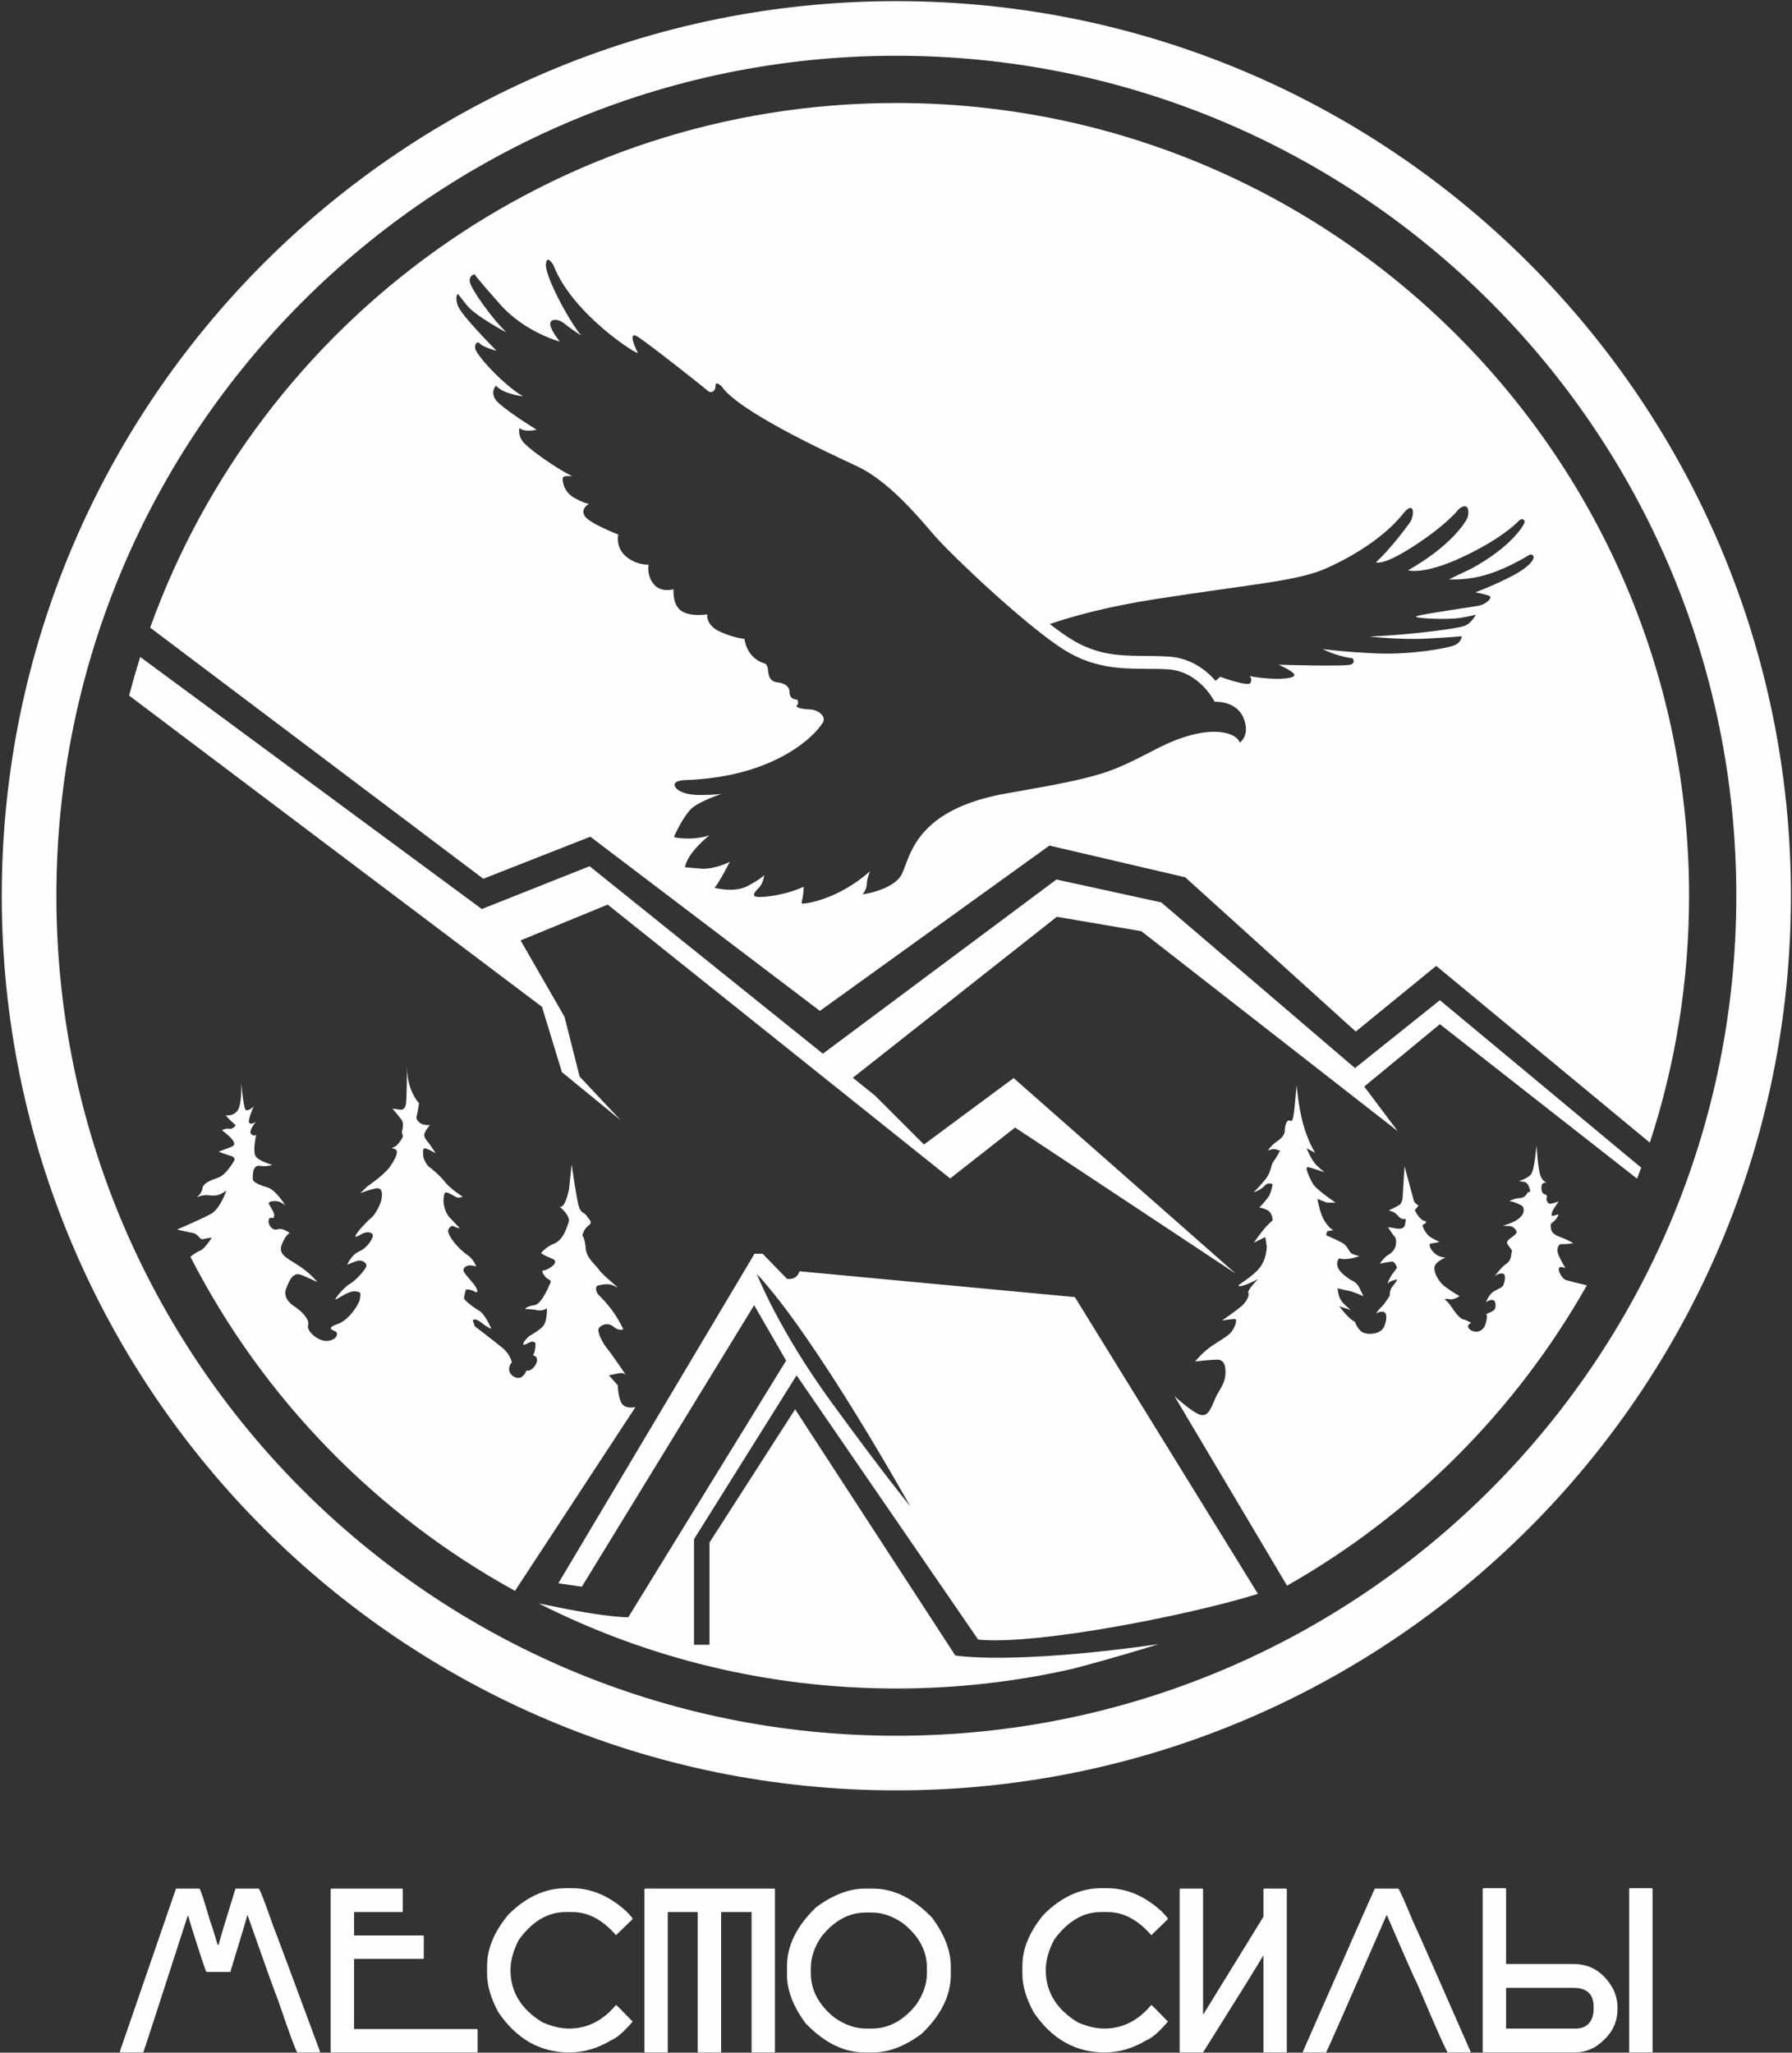<?xml version="1.0" encoding="UTF-8"?> <svg xmlns="http://www.w3.org/2000/svg" width="784" height="898" viewBox="0 0 784 898" fill="none"><rect x="0" y="0" width="784" height="898" fill="#333333" stroke="none"/> <path fill-rule="evenodd" clip-rule="evenodd" d="M392.153 0.495C608.307 0.495 783.535 175.723 783.535 391.876C783.535 608.03 608.307 783.258 392.153 783.258C176 783.258 0.772 608.03 0.772 391.876C0.772 175.723 176 0.495 392.153 0.495ZM274.872 707.517L343.925 595.24L329.941 571L254.565 694.153L244.273 692.668L330.103 548.488H333.655L344.311 559.468C344.311 559.468 348.428 560.357 349.801 556.158L470.25 567.458L550.336 697.273C522.969 705.955 454.458 719.864 427.948 717.294L348.509 601.688L303.623 673.377V719.555H310.403V674.829L347.862 616.542L417.936 724.237C417.936 724.237 441.99 728.507 506.639 719.327L506.023 719.544C502.565 720.63 487.355 725.35 469.325 730.064C444.509 735.711 418.68 738.695 392.153 738.695C335.864 738.695 282.714 725.271 235.71 701.472L247.128 703.779L247.135 703.781L247.157 703.785L247.193 703.793L247.616 703.878L247.879 703.928L247.97 703.945C249.817 704.304 254.505 705.187 260.082 706.022L260.09 706.028C262.621 706.412 265.114 706.751 267.437 707.009L267.459 707.011C270.254 707.32 272.802 707.511 274.872 707.517ZM65.691 274.583L211.448 384.448L258.272 366.041L358.701 442.251L459.13 369.916L518.548 383.802L593.143 451.293L628.341 422.553L721.798 499.88C732.928 465.886 738.971 429.589 738.971 391.876C738.971 200.334 583.695 45.058 392.153 45.058C241.78 45.058 113.777 140.766 65.691 274.583ZM61.361 287.408L210.802 397.687L257.949 378.958L360.008 460.974L462.194 384.771L508.049 394.781L592.815 467.277L629.952 437.568L718.029 510.833C717.44 512.446 716.819 514.043 716.208 515.644L629.952 448.063L596.852 475.35L611.545 494.887L499.33 407.375L462.355 401.079L373.113 471.506L382.92 479.387L404.233 500.7L443.469 471.637L540.669 557.211L444.115 493.272L415.698 515.554L265.862 395.749L227.756 411.411L246.971 444.833L253.59 470.992L271.512 490.044L245.84 469.054L237.121 440.476L56.496 304.304C57.978 298.613 59.602 292.981 61.361 287.408ZM567.285 474.765C567.285 474.765 567.931 483.485 570.03 491.396C572.13 499.308 575.359 504.313 575.359 504.313L571.645 502.375C571.645 502.375 573.745 507.704 576.166 509.965C578.588 512.225 579.557 512.87 579.557 512.87C579.557 512.87 574.39 511.095 572.452 510.61C570.515 510.126 572.695 514.808 574.229 517.634C575.763 520.459 584.32 526.111 584.32 526.111H580.445L576.408 524.496C576.408 524.496 577.297 530.874 579.719 534.506C582.14 538.139 583.513 538.139 583.513 538.139C583.513 538.139 581.413 538.543 580.929 538.543C580.445 538.543 580.203 540.4 580.203 540.4C580.203 540.4 586.096 542.902 587.953 544.194C589.81 545.486 590.133 547.988 591.828 548.634C593.524 549.281 594.734 549.523 594.734 549.523C594.734 549.523 589.244 551.622 585.854 550.491C585.854 550.491 584.239 552.186 585.45 554.77C586.661 557.354 590.939 559.937 590.939 559.937C590.939 559.937 593.524 560.906 594.573 563.086C595.622 565.265 596.51 567.041 596.51 567.041C596.51 567.041 591.666 564.941 590.051 564.7C588.436 564.458 585.208 563.57 585.208 563.57C585.208 563.57 585.289 567.444 587.388 569.785C589.486 572.127 591.02 573.095 591.02 573.095L585.934 571.481C585.934 571.481 590.132 577.213 592.796 578.262C592.796 578.262 593.765 581.411 596.025 582.783C598.286 584.155 604.099 583.832 605.552 580.361C607.005 576.89 606.762 574.226 605.229 573.903C603.695 573.58 602 574.63 602 574.63C602 574.63 603.29 572.691 604.421 571.723C605.552 570.754 608.053 566.799 608.053 566.799C608.053 566.799 607.65 564.62 609.426 562.521C611.202 560.422 611.283 559.695 611.283 559.695C611.283 559.695 608.296 560.26 607.327 561.31C606.358 562.359 608.7 557.677 609.507 556.87C610.314 556.062 611.202 554.529 611.202 554.529C611.202 554.529 610.395 551.945 609.103 551.945C607.811 551.945 603.694 552.833 603.694 552.833C603.694 552.833 605.39 550.089 607.65 548.797C609.911 547.505 610.556 545.244 610.556 545.244C610.556 545.244 611.283 542.257 610.233 541.127C609.184 539.997 607.246 536.848 607.246 536.848C607.246 536.848 610.314 537.333 611.041 537.494C611.767 537.656 613.423 537.616 614.15 536.889C614.877 536.163 615.038 533.256 615.038 533.256C615.038 533.256 613.503 533.578 612.535 532.772C611.567 531.965 610.8 530.874 610.033 530.471C609.265 530.068 607.61 529.502 607.61 529.502C607.61 529.502 610.719 528.089 612.091 527.241C613.464 526.394 613.665 524.214 613.665 523.729C613.665 523.246 614.473 510.207 614.473 510.207L618.63 525.546C618.63 525.546 619.478 526.96 620.649 527.323C620.649 527.323 619.317 529.14 619.034 529.22C618.752 529.301 620.971 533.619 623.15 534.104C625.33 534.588 622.262 535.961 622.262 535.961C622.262 535.961 623.311 539.836 626.299 541.531C629.286 543.226 629.851 543.226 629.851 543.226C629.851 543.226 627.833 543.872 626.218 543.953C624.604 544.034 625.734 546.617 627.752 548.393C629.77 550.17 632.435 550.17 632.435 550.17C632.435 550.17 628.316 551.785 627.671 553.964C627.025 556.144 629.043 560.584 632.353 563.006C635.663 565.428 638.57 567.043 638.57 567.043C638.57 567.043 635.906 568.739 634.452 568.416C632.999 568.092 631.869 568.416 631.869 568.416C631.869 568.416 633.08 568.819 635.26 572.129C637.439 575.439 639.296 577.135 640.426 577.296C641.556 577.457 643.655 578.749 643.655 578.749C643.655 578.749 641.233 579.718 642.848 581.413C644.463 583.109 648.902 583.593 650.113 578.588C651.325 573.582 649.63 575.116 649.63 575.116C649.63 575.116 653.182 573.824 653.828 572.936C654.473 572.048 654.474 569.868 653.747 569.061C653.02 568.254 651.001 568.981 650.356 569.546C649.71 570.111 651.082 567.285 652.455 565.832C653.828 564.379 656.814 563.652 657.541 562.522C658.267 561.391 659.235 557.112 657.217 557.112C655.199 557.112 653.907 558.323 653.907 558.323C653.907 558.323 657.056 554.124 658.752 553.075C660.447 552.026 661.012 550.492 661.173 548.877C661.335 547.262 662.062 547.586 660.366 545.487C658.671 543.388 659.235 542.984 660.85 541.692C662.465 540.401 664.08 539.593 663.353 538.382C662.627 537.171 661.415 536.364 660.285 536.364C659.155 536.364 657.54 536.284 657.54 536.284C657.54 536.284 660.85 535.233 662.707 534.265C664.564 533.297 666.259 531.601 666.501 530.39C666.744 529.179 666.663 527.968 665.694 527.403C664.726 526.837 662.061 525.546 660.85 525.627C659.639 525.707 662.223 524.336 664.564 524.174C666.905 524.012 667.47 523.124 668.197 521.994C668.924 520.864 669.812 522.155 669.327 520.379C668.842 518.604 668.116 517.231 666.825 517.069C665.532 516.908 664.564 516.666 664.564 516.666C664.564 516.666 668.278 515.616 669.812 513.76C671.345 511.903 672.234 501.004 672.234 501.004C672.234 501.004 672.879 512.145 674.09 514.729C675.301 517.312 676.916 517.392 676.916 517.392C676.916 517.392 674.575 516.989 674.414 518.927C674.252 520.864 674.655 522.236 676.027 522.559C677.4 522.882 676.512 524.497 676.512 524.497C676.512 524.497 676.916 526.838 678.369 526.596C679.822 526.354 681.881 525.627 681.881 525.627C681.881 525.627 680.185 528.291 679.742 528.856C679.298 529.421 678.652 531.238 678.854 531.682C679.056 532.126 680.186 531.803 680.791 531.52C681.397 531.238 681.921 531.48 681.921 531.48C681.921 531.48 680.953 533.215 680.226 533.942C679.499 534.669 678.207 535.274 678.409 536.202C678.612 537.131 677.964 539.431 682.081 540.965C686.198 542.499 688.297 543.872 688.297 543.872C688.297 543.872 684.745 544.437 683.292 544.275C681.839 544.114 681.031 546.132 681.516 548.07C682 550.007 684.907 554.851 684.907 554.851C684.907 554.851 682.727 553.721 682.081 554.69C681.435 555.658 683.292 559.453 685.149 560.018C686.432 560.408 691.339 561.608 694.248 562.313C663.267 617.108 617.814 662.628 563.08 693.698L513.838 610.798C513.838 610.798 522.072 618.387 525.463 619.033C528.853 619.679 529.984 615.481 531.76 611.606C533.536 607.731 535.797 605.631 536.12 601.272C536.442 596.913 535.15 594.813 532.568 594.813C529.984 594.813 522.88 595.621 522.88 595.621C522.88 595.621 526.271 591.261 531.114 588.193C535.958 585.126 538.057 583.835 539.187 582.058C540.317 580.282 541.609 577.053 540.156 577.053C538.703 577.053 534.666 577.698 534.666 577.698C534.666 577.698 541.932 572.694 543.708 570.918C545.484 569.141 546.776 566.557 546.13 565.589C545.484 564.62 550.328 559.615 550.328 559.615C550.328 559.615 544.193 562.845 542.255 562.683C540.317 562.521 545.969 560.099 550.167 555.74C554.365 551.38 554.203 545.245 554.203 545.245L553.557 541.208L548.552 543.63C548.552 543.63 550.812 540.401 552.911 537.818C555.01 535.234 556.786 533.943 556.786 533.943C556.786 533.943 556.787 531.198 555.172 529.906C553.558 528.614 550.973 528.291 550.973 528.291C550.973 528.291 553.557 525.546 554.849 523.77C556.14 521.995 556.786 518.119 556.786 518.119C556.786 518.119 554.688 516.99 553.235 518.765C551.781 520.541 548.391 521.671 548.391 521.671C548.391 521.671 550.812 519.411 553.557 516.02C556.302 512.63 555.818 509.885 557.271 507.947C558.724 506.01 560.016 503.426 560.016 503.426C560.016 503.426 557.271 502.134 555.495 503.103C553.718 504.073 556.463 500.842 558.401 499.551C560.338 498.26 562.115 496.645 562.115 494.546C562.115 492.447 562.922 489.38 564.536 490.348C566.151 491.316 566.313 484.051 567.285 474.765ZM105.503 473.393C105.503 473.393 105.987 482.757 104.05 485.664C102.112 488.57 98.721 487.925 98.721 487.925C98.721 487.925 100.337 489.781 100.902 490.266C101.467 490.75 103.162 492.284 103.162 492.284C103.162 492.284 101.79 494.141 100.256 493.818C98.722 493.495 97.107 494.464 97.107 494.464C97.107 494.464 100.095 496.724 101.386 498.258C102.677 499.792 102.919 500.922 101.547 501.568C100.175 502.214 95.654 503.829 95.654 503.829C95.654 503.829 98.641 505.04 100.74 505.605C102.839 506.17 102.839 507.3 102.354 507.945C101.87 508.592 99.044 513.92 95.412 515.212C91.779 516.504 88.792 517.714 88.549 519.975C88.307 522.235 85.966 523.85 85.966 523.85C85.966 523.85 88.469 522.639 90.81 522.881C93.151 523.124 95.005 523.204 96.781 522.235C98.558 521.266 99.043 520.943 99.043 520.943C99.043 520.943 96.297 528.694 92.584 530.873C88.963 532.999 78.046 537.653 77.503 537.884L77.511 537.901C77.908 537.995 82.048 538.969 84.428 539.43C86.931 539.915 87.254 542.498 88.869 542.094C90.483 541.69 92.663 541.448 92.663 541.448C92.663 541.448 89.595 546.373 87.496 547.18C85.41 547.983 83.337 549.813 83.313 549.835C114.963 611.595 164.605 662.604 225.309 695.98L278.019 615.56C278.019 615.56 274.305 616.529 272.368 614.43C270.43 612.331 270.268 606.034 270.268 606.034L266.394 601.674C266.394 601.674 270.107 600.867 271.56 600.705C273.013 600.544 273.821 601.513 273.821 601.513C273.821 601.513 268.169 593.117 265.586 589.888C263.003 586.658 261.388 582.621 261.873 581.33C262.357 580.039 265.586 578.101 268.331 580.362C271.076 582.622 272.691 581.492 272.691 581.492C272.691 581.492 271.237 578.262 268.493 574.225C265.748 570.189 261.55 566.153 261.55 566.153C261.55 566.153 259.451 562.762 262.035 562.278C264.618 561.793 266.556 561.31 269.462 562.924C272.368 564.538 264.456 558.725 262.196 555.658C259.935 552.59 256.545 550.329 256.222 545.97C255.899 541.61 254.768 540.48 254.768 540.48C254.768 540.48 255.414 537.575 257.513 536.121C259.612 534.668 257.675 533.538 256.545 531.762C255.414 529.985 253.8 531.439 252.67 525.465C251.54 519.49 250.086 509.48 250.086 509.48L248.956 520.136C248.956 520.136 247.341 529.017 244.758 527.887C244.758 527.887 249.764 531.761 248.795 534.668C247.825 537.574 246.211 542.579 242.497 544.032C238.783 545.486 236.685 548.23 236.685 548.23C236.685 548.23 238.299 549.36 240.398 550.168C242.497 550.975 243.304 551.46 242.658 552.752C242.013 554.043 238.945 555.819 237.653 555.819C236.362 555.819 238.622 559.211 240.156 559.776C241.691 560.341 240.479 561.874 240.479 561.874C240.479 561.874 237.089 570.593 233.779 570.997C230.469 571.401 229.661 572.693 229.661 572.693C229.661 572.693 232.487 572.612 234.909 573.177C237.331 573.742 239.269 572.369 239.269 572.369C239.269 572.369 239.43 577.697 237.896 579.796C236.361 581.895 232.083 584.155 231.598 584.478C231.114 584.802 229.015 586.901 228.934 587.95C228.853 589 230.872 587.547 232.163 587.062C233.455 586.578 234.263 587.547 234.263 587.547C234.263 587.547 234.422 591.501 233.131 592.873C233.131 592.873 235.068 593.276 234.988 595.053C234.907 596.829 232.727 600.139 230.305 599.574C230.305 599.574 229.014 603.448 226.027 602.722C223.04 601.996 221.506 598.767 223.927 596.022C223.927 596.022 223.362 592.631 219.972 589.805C216.582 586.98 207.701 580.198 207.701 580.198L206.813 577.615C206.813 577.615 207.701 576.324 210.527 578.584C213.352 580.844 214.967 581.329 214.967 581.329C214.967 581.329 212.303 574.951 209.639 573.417C206.974 571.883 203.019 568.815 203.019 567.927C203.019 567.039 203.826 564.133 203.826 564.133C203.826 564.133 205.521 563.891 207.62 565.021C209.719 566.151 208.913 563.729 206.894 561.307C204.875 558.885 202.858 556.786 202.776 555.817C202.695 554.848 203.341 554.121 204.633 553.718C205.925 553.314 208.347 554.041 208.347 554.041C208.347 554.041 207.136 550.812 204.714 549.197C202.292 547.582 199.951 545.161 198.579 543.385C197.206 541.608 195.672 539.105 196.157 537.975C196.641 536.845 197.691 535.877 198.659 536.522C199.628 537.168 201.162 537.329 201.162 537.329C201.162 537.329 198.982 535.069 196.722 532.647C194.461 530.225 193.896 526.269 194.057 524.735C194.219 523.202 194.219 521.425 195.349 521.668C196.479 521.91 198.336 523.039 199.547 523.686C200.758 524.332 202.372 523.525 202.372 523.525C202.372 523.525 196.722 519.811 194.784 517.228C192.847 514.644 188.649 511.011 187.841 510.607C187.034 510.204 185.016 506.894 185.097 505.279C185.177 503.665 184.612 501.727 186.792 502.615C188.971 503.503 190.586 504.553 190.586 504.553C190.586 504.553 188.81 501.646 187.599 500.112C186.388 498.579 185.096 497.207 185.823 495.592C186.549 493.977 188.084 492.201 188.084 492.201C188.084 492.201 186.953 492.363 185.258 491.959C183.562 491.555 181.787 489.859 182.271 488.326C182.755 486.792 183.32 482.594 183.32 482.594C183.32 482.594 177.991 477.346 178.072 466.528C178.072 466.528 177.993 480.576 177.589 483.078C177.185 485.581 175.489 485.5 175.489 485.5L171.695 485.016C171.695 485.016 174.924 488.73 175.812 490.102C176.7 491.475 176.134 494.139 175.893 494.784C175.651 495.43 176.297 497.125 176.297 497.125C176.297 497.125 174.359 501.728 171.21 502.212C171.21 502.212 173.148 502.535 173.552 503.423C173.955 504.31 173.229 506.651 170.645 510.365C168.062 514.079 160.635 519.084 160.635 519.084L157.647 521.991C157.647 521.991 162.33 520.134 164.752 519.892C167.174 519.65 167.255 521.749 167.012 524.09C166.77 526.431 164.268 531.355 162.411 532.808C160.554 534.262 155.953 539.187 155.549 540.64C155.145 542.092 158.132 539.51 160.07 539.187C162.007 538.863 163.056 539.591 163.137 540.559C163.218 541.527 160.958 545.806 157.244 547.421C153.53 549.035 151.916 553.315 151.916 553.315C151.916 553.315 155.307 551.78 156.76 551.538C158.213 551.296 160.15 552.104 160.312 553.557C160.474 555.01 155.469 560.338 153.127 561.629C150.785 562.921 146.749 567.684 146.749 568.411C146.749 569.138 152.077 564.697 155.307 564.94C158.536 565.182 157.648 566.231 157.486 568.169C157.325 570.107 152.885 577.534 147.557 579.31C142.229 581.085 145.943 582.054 146.912 582.538C147.88 583.023 147.879 585.768 143.843 586.575C139.807 587.382 133.994 582.538 134.802 579.794C135.609 577.049 131.572 573.336 128.827 571.559C126.083 569.783 123.822 567.038 125.275 563.486C126.728 559.934 128.182 556.22 132.057 557.835C135.932 559.45 138.838 560.903 138.838 560.903C138.838 560.903 136.417 557.673 131.572 554.283C126.728 550.892 121.562 549.278 123.177 544.757C124.791 540.235 126.728 539.428 126.728 539.428C126.728 539.428 123.741 537.007 121.4 537.814C119.059 538.622 117.041 535.554 117.606 533.616C118.171 531.679 119.624 533.939 119.947 532.001C120.27 530.064 117.202 526.916 117.606 526.189C118.01 525.462 121.966 524.494 124.872 527.481C124.872 527.481 120.916 520.537 116.637 519.327C112.358 518.116 110.502 516.824 110.582 515.774C110.663 514.725 110.178 509.558 113.65 510.042C117.122 510.527 119.059 509.559 119.059 509.559C119.059 509.559 112.601 507.863 111.632 505.441C110.663 503.019 112.035 496.48 112.035 496.48C112.035 496.48 110.825 497.286 109.775 495.995C108.726 494.704 111.874 490.829 111.874 490.829C111.874 490.829 109.533 492.363 108.968 491.071C108.402 489.779 110.986 484.047 110.986 484.047C110.986 484.047 108.402 486.549 107.433 485.5C106.465 484.451 105.503 473.393 105.503 473.393ZM331.07 557.282C331.07 557.282 340.595 581.662 363.523 613.147C386.451 644.632 398.237 659.002 398.237 659.002C398.237 659.002 357.065 585.053 331.07 557.282ZM459.299 272.993C469.24 269.596 484.622 265.327 506.096 262.004C548.381 255.462 567.849 254.185 580.295 248.601C592.741 243.016 605.665 234.878 613.803 224.826C613.803 224.826 615.559 222.272 617.075 222.192C618.591 222.113 618.591 226.182 616.676 228.815C614.761 231.448 607.82 240.703 601.995 245.968C601.995 245.968 604.15 247.644 615.4 240.862C626.649 234.081 635.186 226.582 638.138 222.831C638.138 222.831 639.734 221.156 641.25 221.554C642.766 221.954 642.606 225.383 641.888 226.82C641.17 228.257 635.186 238.629 616.038 249.479C616.038 249.479 622.659 251.713 639.574 243.814C656.489 235.916 663.031 229.293 664.467 227.857C665.903 226.422 667.02 227.299 667.02 228.336C667.02 229.373 661.515 239.107 643.723 248.761L633.909 253.468C633.909 253.468 642.127 254.106 651.462 251.074C660.796 248.042 669.014 242.777 669.014 242.777C669.014 242.777 670.211 242.139 670.849 243.256C671.488 244.373 669.652 247.724 661.594 251.952C653.536 256.181 645.478 259.133 645.478 259.133C645.478 259.133 649.467 259.851 651.462 260.649C653.456 261.447 649.866 264.319 647.472 264.877C645.079 265.436 622.102 268.626 619.788 269.584C617.474 270.542 633.429 271.26 639.014 270.302C644.599 269.345 645.716 268.866 645.716 268.866C645.716 268.866 643.72 272.855 640.53 273.893C637.339 274.93 620.824 277.401 599.122 278.518C599.122 278.518 613.324 279.954 623.855 279.396C634.386 278.837 639.492 278.359 639.492 278.359C639.492 278.359 639.493 280.911 636.381 282.268C633.269 283.625 617.073 286.497 602.313 285.858C587.553 285.221 578.697 283.943 578.697 283.943C578.697 283.943 584.362 287.055 591.782 288.012C591.782 288.012 593.218 289.768 591.064 290.725C588.91 291.683 559.389 290.805 559.389 290.805C559.389 290.805 564.654 293.04 566.091 294.794C567.528 296.549 561.464 297.268 555.48 296.869C549.496 296.47 546.624 295.751 546.624 295.751C546.624 295.751 547.979 296.47 547.181 298.624C546.383 300.778 533.857 296.071 533.857 296.071L531.863 297.826L531.799 297.838C531.309 297.278 530.817 296.746 530.334 296.256C525.138 290.978 518.595 287.658 511.132 287.234C495.407 286.34 483.864 288.734 469.322 280.038C465.893 277.987 462.514 275.498 459.299 272.993ZM380.609 381.207C380.609 381.207 379.254 384.477 379.254 386.552C379.254 388.627 377.817 390.86 377.339 391.179C376.86 391.499 389.307 389.664 393.774 383.68C398.242 377.696 397.364 354.56 440.606 347.059C483.849 339.559 485.445 338.123 506.667 327.273C527.889 316.423 540.655 319.933 542.41 324.88C542.41 324.88 547.196 321.688 544.005 314.029C540.814 306.37 531.399 307.008 531.399 307.008C531.399 307.008 524.858 293.605 510.816 292.806C496.774 292.009 482.733 294.562 466.457 284.828C450.181 275.095 415.874 242.543 408.375 233.767C400.875 224.99 388.269 210.151 374.865 203.928C361.462 197.704 323.005 179.834 315.666 168.983C315.666 168.983 312.955 166.349 313.034 168.823C313.113 171.296 310.958 172.174 309.682 170.977C308.406 169.781 284.151 150.633 279.204 147.441C274.256 144.249 278.087 152.548 279.044 154.303C280.001 156.058 250.641 137.867 242.184 116.166C242.184 116.166 239.231 110.741 238.833 115.688C238.434 120.634 248.566 139.942 254.311 146.803C254.311 146.803 249.682 143.85 246.89 141.536C244.097 139.222 240.347 139.382 240.746 142.095C241.146 144.808 244.896 149.435 244.896 149.435C244.896 149.435 229.656 145.366 218.886 133.239C208.115 121.112 207.637 119.995 207.637 119.995C207.637 119.995 204.844 120.473 205.641 123.665C206.439 126.856 215.136 139.302 221.598 145.446C221.598 145.446 208.035 138.345 204.205 133.478C200.376 128.611 200.376 128.611 200.376 128.611C200.376 128.611 198.861 129.33 200.217 133.558C201.572 137.786 217.21 153.425 217.21 153.425C217.21 153.425 211.067 151.988 209.472 149.834C209.472 149.834 207.637 149.514 207.876 152.307C208.115 155.1 220.082 168.264 228.779 173.37C228.779 173.37 220.239 172.492 217.048 168.742C217.048 168.742 214.575 170.897 216.57 174.486C218.564 178.077 234.76 187.971 234.76 187.971C234.76 187.971 229.654 189.326 227.261 187.252C227.261 187.252 226.223 190.683 229.494 194.034C232.766 197.385 242.899 204.565 250.398 208.395C250.398 208.395 246.568 207.836 246.249 209.033C245.93 210.231 246.568 215.017 250.876 217.57C255.185 220.123 257.658 220.442 257.658 220.442C257.658 220.442 253.905 222.356 255.741 225.626C257.576 228.897 270.501 233.844 270.501 233.844C270.501 233.844 269.145 239.43 273.852 243.419C278.559 247.407 283.745 247.009 283.745 247.009C283.745 247.009 282.787 251.796 286.058 255.625C289.33 259.455 294.675 257.78 294.675 257.78C294.675 257.78 294.037 264.561 298.106 267.274C302.175 269.986 309.435 268.79 309.435 268.79C309.435 268.79 308.638 273.496 315.02 276.369C321.403 279.241 325.711 279.481 325.711 279.481C325.711 279.481 326.35 288.017 334.966 290.411C334.966 290.411 335.684 291.129 335.924 292.405C336.163 293.682 335.764 298.15 340.311 298.549C340.311 298.549 345.179 298.868 345.418 302.538C345.418 302.538 345.019 306.048 348.769 306.048C348.769 306.048 349.726 307.644 348.689 308.522C347.651 309.399 350.683 310.277 354.194 310.357C357.705 310.436 361.135 312.99 360.257 315.543C359.38 318.096 343.101 339.956 299.06 341.312C299.06 341.312 294.911 341.552 295.15 343.466C295.389 345.381 298.82 347.695 305.522 347.775C312.224 347.854 315.734 347.296 315.734 347.296C315.734 347.296 306.958 350.168 303.129 353.2C299.299 356.232 295.07 365.487 294.911 366.045C294.752 366.604 300.816 367.162 305.043 366.604C309.272 366.045 310.469 365.327 310.469 365.327C310.469 365.327 300.575 373.066 299.698 379.449C299.698 379.449 303.208 379.688 306.719 380.007C310.23 380.326 314.299 379.05 316.453 378.252C318.607 377.454 319.325 376.975 319.325 376.975C319.325 376.975 314.697 386.071 312.622 388.384C312.622 388.384 321.159 390.858 327.302 387.507C333.446 384.156 334.324 382.88 334.324 382.88C334.324 382.88 334.005 386.39 332.011 388.384C330.016 390.379 328.739 392.055 331.293 392.374C333.845 392.693 343.659 391.656 351.637 387.906C351.637 387.906 351.478 391.177 351.159 392.772C350.839 394.367 350.28 395.325 351.238 395.325C352.196 395.325 365.998 393.969 380.609 381.207ZM392.153 24.391C595.11 24.391 759.638 188.92 759.638 391.876C759.638 594.833 595.11 759.362 392.153 759.362C189.197 759.362 24.668 594.833 24.668 391.876C24.668 188.92 189.197 24.391 392.153 24.391Z" fill="#FEFEFE"></path> <path d="M87.239 826.24C87.623 826.24 89.196 831.03 91.957 840.586C92.497 841.809 93.581 845.216 95.223 850.823H95.642C95.904 849.461 98.368 841.267 103.017 826.24H113.236C113.9 827.027 115.946 832.357 119.388 842.21C120.348 844.533 127.233 863.037 140.073 897.701L139.654 897.911H130.026C129.224 896.654 126.48 889.209 121.852 875.599C120.069 871.092 115.562 858.529 108.328 837.911H108.135C108.135 838.471 105.671 846.717 100.763 862.687H90.312C90.07 862.653 87.955 856.311 83.971 843.662L82.329 838.122H82.118C69.556 877.068 63.075 896.985 62.674 897.911H52.835C52.573 897.911 52.434 897.773 52.434 897.51L76.999 826.24H87.239ZM145.07 826.24H175.787C176.067 826.275 176.206 826.416 176.206 826.661V836.079C176.206 836.356 176.067 836.48 175.787 836.48H154.909V846.717H185.012C185.274 846.752 185.413 846.893 185.413 847.138V856.556C185.413 856.816 185.274 856.957 185.012 856.957H154.909V887.672H208.547C208.827 887.709 208.966 887.847 208.966 888.075V897.51C208.966 897.773 208.827 897.911 208.547 897.911H145.07C144.808 897.911 144.669 897.773 144.669 897.51V826.661C144.704 826.381 144.845 826.24 145.07 826.24ZM247.701 826.049H250.165C258.622 826.049 266.554 829.385 273.909 836.079C275.83 837.983 276.791 839.152 276.791 839.556L269.609 846.526H269.419C263.617 839.836 257.258 836.48 250.373 836.48H247.508C239.717 836.48 232.902 840.517 227.031 848.57C224.567 853.235 223.346 857.673 223.346 861.868C223.346 871.459 228.044 879.111 237.479 884.806C241.708 886.589 245.517 887.464 248.942 887.464C256.891 887.464 263.706 884.056 269.419 877.224H269.609C269.82 877.259 272.215 879.653 276.791 884.405C272.861 888.967 269.716 891.691 267.356 892.582C261.47 896.129 255.388 897.911 249.15 897.911C236.344 897.911 225.966 892.04 218.017 880.3C214.748 874.203 213.106 868.663 213.106 863.718V860.033C213.106 852.589 216.182 845.145 222.313 837.721C230.037 829.928 238.494 826.049 247.701 826.049ZM282.314 826.24H338.626C338.906 826.275 339.045 826.416 339.045 826.661V897.51C339.045 897.773 338.906 897.911 338.626 897.911H329.209C328.929 897.911 328.807 897.773 328.807 897.51V836.48H315.494V897.51C315.494 897.773 315.353 897.911 315.073 897.911H305.656C305.396 897.911 305.255 897.773 305.255 897.51V836.48H292.152V897.51C292.152 897.773 292.011 897.911 291.748 897.911H282.314C282.051 897.911 281.912 897.773 281.912 897.51V826.661C281.947 826.381 282.088 826.24 282.314 826.24ZM378.288 826.24H381.975C391.024 826.24 399.622 830.487 407.781 838.944C413.232 846.316 415.976 853.411 415.976 860.241V863.928C415.976 872.962 411.729 881.557 403.272 889.717C395.9 895.185 388.805 897.911 381.975 897.911H378.288C369.254 897.911 360.659 893.684 352.499 885.21C347.031 877.853 344.305 870.743 344.305 863.928V860.241C344.305 851.192 348.532 842.594 357.006 834.435C364.363 828.984 371.473 826.24 378.288 826.24ZM354.752 860.852V861.868C354.752 862.007 354.683 862.076 354.545 862.076L354.752 862.497V863.317C354.752 870.709 358.229 877.189 365.183 882.763C369.727 885.891 374.304 887.464 378.899 887.464H381.364C388.77 887.464 395.253 883.987 400.808 877.033C403.953 872.489 405.525 867.913 405.525 863.317V860.852C405.525 853.446 402.049 846.963 395.078 841.408C390.553 838.263 385.975 836.691 381.364 836.691H378.899C371.507 836.691 365.027 840.167 359.453 847.138C356.325 851.662 354.752 856.241 354.752 860.852ZM481.882 826.049H484.346C492.803 826.049 500.735 829.385 508.09 836.079C510.011 837.983 510.972 839.152 510.972 839.556L503.791 846.526H503.6C497.798 839.836 491.438 836.48 484.554 836.48H481.689C473.898 836.48 467.083 840.517 461.212 848.57C458.748 853.235 457.527 857.673 457.527 861.868C457.527 871.459 462.225 879.111 471.66 884.806C475.889 886.589 479.698 887.464 483.123 887.464C491.072 887.464 497.887 884.056 503.6 877.224H503.791C504.001 877.259 506.396 879.653 510.972 884.405C507.042 888.967 503.897 891.691 501.537 892.582C495.651 896.129 489.569 897.911 483.331 897.911C470.525 897.911 460.147 892.04 452.198 880.3C448.929 874.203 447.287 868.663 447.287 863.718V860.033C447.287 852.589 450.363 845.145 456.494 837.721C464.218 829.928 472.675 826.049 481.882 826.049ZM516.494 826.24H525.929C526.192 826.275 526.333 826.416 526.333 826.661V881.122H526.541L552.749 838.54V826.661C552.786 826.381 552.907 826.24 553.152 826.24H562.57C562.85 826.275 562.988 826.416 562.988 826.661V897.51C562.988 897.773 562.85 897.911 562.57 897.911H553.152C552.872 897.911 552.749 897.773 552.749 897.51V855.734H552.54C551.439 857.779 542.705 871.842 526.333 897.911H516.494C516.232 897.911 516.093 897.773 516.093 897.51V826.661C516.128 826.381 516.269 826.24 516.494 826.24ZM643.045 897.911H633.419C632.998 897.911 628.56 887.952 620.104 868.016C619.021 866.008 614.584 855.979 606.791 837.911H606.597C589.808 876.387 581.001 896.374 580.182 897.911H570.343L569.942 897.701C590.14 851.697 600.659 827.884 601.479 826.24H611.718C612.085 826.24 614.339 831.237 618.462 841.197C619.423 843.067 627.758 861.902 643.446 897.701L643.045 897.911ZM649.072 826.049H658.507C658.77 826.084 658.911 826.205 658.911 826.451V859.211H688.385C695.967 859.211 701.769 862.898 705.804 870.27C707.027 872.855 707.639 875.461 707.639 878.046V879.076C707.639 885.804 704.303 891.324 697.609 895.658C694.744 897.161 691.948 897.911 689.207 897.911H649.072C648.81 897.911 648.671 897.773 648.671 897.51V826.451C648.706 826.188 648.847 826.049 649.072 826.049ZM713.161 826.049H722.578C722.858 826.084 722.997 826.205 722.997 826.451V897.51C722.997 897.773 722.858 897.911 722.578 897.911H713.161C712.898 897.911 712.759 897.773 712.759 897.51V826.451C712.794 826.188 712.933 826.049 713.161 826.049ZM658.911 869.658V887.464H689.415C692.963 887.464 695.356 885.891 696.579 882.763C697 881.661 697.19 880.51 697.19 879.287V877.853C697.19 872.385 694.256 869.658 688.385 869.658H658.911Z" fill="#FEFEFE"></path> </svg> 
